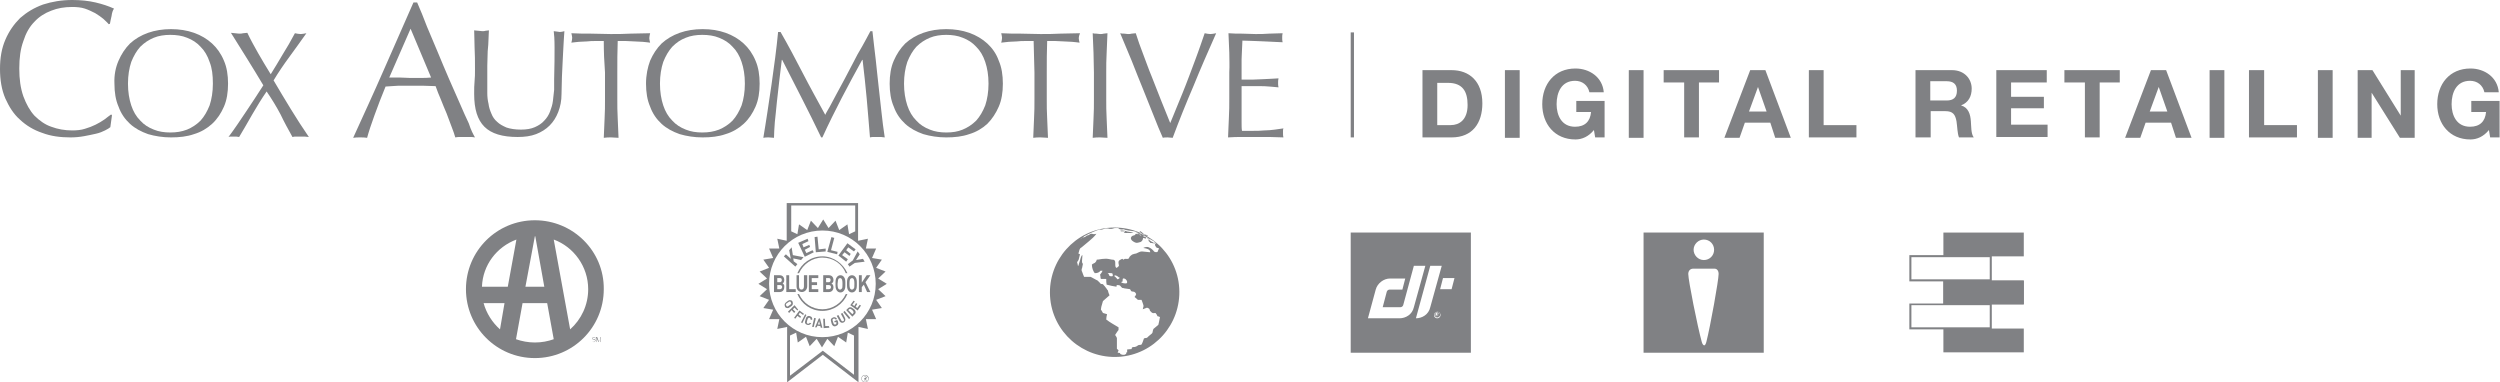 <?xml version="1.0" encoding="UTF-8"?> <!-- Generator: Adobe Illustrator 24.2.3, SVG Export Plug-In . SVG Version: 6.00 Build 0) --> <svg xmlns="http://www.w3.org/2000/svg" xmlns:xlink="http://www.w3.org/1999/xlink" version="1.1" id="Layer_1" x="0px" y="0px" viewBox="0 0 609.5 93.2" style="enable-background:new 0 0 609.5 93.2;" xml:space="preserve"> <style type="text/css"> .st0{fill:#808184;} </style> <g> <g> <g> <g> <path class="st0" d="M25.6,31.8c-0.6,0.3-1.3,0.6-2.2,0.8c-0.9,0.2-1.8,0.4-2.9,0.6c-1.1,0.2-2.2,0.3-3.3,0.3 c-2.5,0-4.8-0.3-6.9-1.1c-2.1-0.7-3.9-1.8-5.4-3.2C3.3,27.8,2.2,26,1.3,24C0.4,21.9,0,19.5,0,16.8c0-2.7,0.4-5,1.3-7.1 c0.9-2.1,2.1-3.8,3.6-5.3C6.5,3,8.3,1.9,10.5,1.1C12.7,0.4,15,0,17.6,0c2.1,0,4,0.2,5.7,0.6c1.7,0.4,3.2,0.9,4.5,1.5 c-0.3,0.4-0.5,1-0.6,1.8c-0.2,0.8-0.3,1.4-0.4,1.9l-0.3,0.1c-0.3-0.4-0.8-0.8-1.3-1.3c-0.6-0.5-1.2-0.9-2-1.4 c-0.8-0.4-1.6-0.8-2.5-1.1c-0.9-0.3-2-0.4-3.1-0.4c-1.9,0-3.6,0.3-5.1,0.9c-1.6,0.6-3,1.5-4.1,2.7c-1.2,1.2-2.1,2.8-2.7,4.7 c-0.7,1.9-1,4.1-1,6.7c0,2.6,0.3,4.8,1,6.8c0.7,1.9,1.6,3.5,2.7,4.7c1.2,1.2,2.6,2.2,4.1,2.7c1.6,0.6,3.3,0.9,5.1,0.9 c1.1,0,2.2-0.1,3.1-0.4c1-0.3,1.8-0.6,2.6-1c0.8-0.4,1.5-0.8,2.2-1.3c0.6-0.5,1.2-0.9,1.6-1.2l0.2,0.2L26.9,31 C26.7,31.2,26.2,31.5,25.6,31.8z"></path> <path class="st0" d="M28.9,14.8c0.7-1.6,1.6-3,2.8-4.2c1.2-1.1,2.7-2,4.4-2.6c1.7-0.6,3.6-0.9,5.6-0.9c2,0,3.9,0.3,5.6,0.9 c1.7,0.6,3.2,1.5,4.4,2.6c1.2,1.1,2.2,2.5,2.9,4.2c0.7,1.6,1,3.5,1,5.6c0,2.1-0.3,4-1,5.6c-0.7,1.6-1.6,3-2.9,4.2 c-1.2,1.1-2.7,2-4.4,2.5c-1.7,0.6-3.6,0.8-5.6,0.8c-2,0-3.9-0.3-5.6-0.8c-1.7-0.6-3.2-1.4-4.4-2.5c-1.2-1.1-2.2-2.5-2.8-4.2 c-0.7-1.6-1-3.5-1-5.6C27.8,18.3,28.2,16.4,28.9,14.8z M51.1,15.1c-0.5-1.5-1.2-2.7-2.2-3.7c-0.9-1-2-1.7-3.3-2.2 c-1.2-0.5-2.6-0.7-4.1-0.7c-1.4,0-2.8,0.2-4,0.7c-1.2,0.5-2.3,1.2-3.3,2.2c-0.9,1-1.6,2.2-2.2,3.7c-0.5,1.5-0.8,3.3-0.8,5.3 c0,2,0.3,3.8,0.8,5.3c0.5,1.5,1.2,2.7,2.2,3.7c0.9,1,2,1.7,3.3,2.2c1.2,0.5,2.6,0.7,4,0.7c1.5,0,2.8-0.2,4.1-0.7 c1.2-0.5,2.3-1.2,3.3-2.2c0.9-1,1.6-2.2,2.2-3.7c0.5-1.5,0.8-3.3,0.8-5.3C51.9,18.3,51.7,16.6,51.1,15.1z"></path> <path class="st0" d="M68.9,13.3c1-1.6,2-3.3,3-5.2c0.5,0.1,1,0.2,1.4,0.2c0.4,0,0.8-0.1,1.4-0.2c-1.4,2-2.8,3.9-4.1,5.7 c-1.4,1.9-2.7,3.8-3.9,5.8c1.4,2.4,2.8,4.7,4.2,7c1.4,2.3,2.9,4.6,4.4,6.8c-0.3,0-0.7-0.1-1-0.1c-0.3,0-0.7,0-1,0 c-0.3,0-0.7,0-1,0c-0.4,0-0.7,0-1,0.1c-1-1.8-2-3.6-2.9-5.5c-1-1.9-2.1-3.7-3.4-5.6c-1.3,1.9-2.4,3.7-3.5,5.6 c-1.1,1.9-2.1,3.7-3.2,5.5c-0.2,0-0.5-0.1-0.7-0.1c-0.2,0-0.4,0-0.6,0c-0.2,0-0.4,0-0.6,0c-0.2,0-0.5,0-0.7,0.1 c1.5-2,2.9-4.1,4.3-6.2c1.4-2.1,2.8-4.2,4.2-6.4c-1.3-2.2-2.6-4.3-3.9-6.4c-1.3-2.1-2.6-4.2-4-6.4c0.3,0,0.7,0.1,1,0.1 c0.3,0,0.6,0.1,1,0.1c0.3,0,0.7,0,1-0.1c0.3,0,0.7-0.1,1-0.1c0.8,1.7,1.7,3.3,2.6,4.9c0.9,1.6,2,3.4,3.1,5.2 C66.9,16.6,68,14.9,68.9,13.3z"></path> </g> <g> <g> <path class="st0" d="M115.8,33.5c-0.4-0.1-0.9-0.1-1.2-0.1c-0.4,0-0.8,0-1.2,0c-0.4,0-0.9,0-1.2,0c-0.4,0-0.8,0-1.2,0.1 c-0.2-0.7-0.5-1.6-0.9-2.6c-0.4-1-0.8-2.1-1.2-3.2c-0.5-1.1-0.9-2.2-1.4-3.4c-0.5-1.1-0.9-2.2-1.3-3.3c-1,0-2-0.1-3.1-0.1 c-1,0-2.1,0-3.1,0c-1,0-1.9,0-2.9,0C96,21,95,21,94,21.1c-1,2.4-1.9,4.8-2.7,7c-0.8,2.2-1.4,4-1.8,5.5 c-0.5-0.1-1.1-0.1-1.7-0.1c-0.6,0-1.2,0-1.7,0.1c2.5-5.5,5-10.9,7.4-16.4c2.4-5.4,4.8-10.9,7.3-16.6h0.9 c0.8,1.8,1.6,3.8,2.4,5.9c0.9,2.1,1.8,4.3,2.7,6.4c0.9,2.2,1.8,4.3,2.7,6.4c0.9,2.1,1.8,4.1,2.6,5.9c0.8,1.8,1.5,3.5,2.2,4.9 C114.8,31.7,115.4,32.8,115.8,33.5z M94.9,18.9c0.8,0,1.7,0,2.5,0c0.9,0,1.7,0.1,2.5,0.1c0.9,0,1.8,0,2.6,0 c0.9,0,1.8,0,2.6-0.1L100.1,7L94.9,18.9z"></path> <path class="st0" d="M135.2,11.5c0-1.9-0.1-3.2-0.2-3.9c0.3,0,0.5,0.1,0.8,0.1c0.2,0,0.5,0.1,0.7,0.1c0.3,0,0.7-0.1,1.1-0.2 c-0.1,0.9-0.1,1.9-0.2,3.1c-0.1,1.2-0.1,2.5-0.2,3.8c-0.1,1.4-0.1,2.8-0.2,4.2c0,1.4-0.1,2.8-0.1,4.2c0,1.7-0.3,3.1-0.8,4.4 c-0.5,1.3-1.2,2.4-2.1,3.3c-0.9,0.9-2,1.6-3.3,2.1c-1.3,0.5-2.8,0.7-4.5,0.7c-3.7,0-6.4-0.8-8.1-2.5c-1.7-1.7-2.5-4.3-2.5-8 c0-1.2,0-2.2,0.1-3.1c0.1-0.9,0.1-1.8,0.1-2.8c0-2.1,0-3.9-0.1-5.5c0-1.6-0.1-3-0.1-4.1c0.3,0,0.6,0.1,1,0.1 c0.3,0,0.7,0.1,1,0.1c0.3,0,0.5,0,0.8-0.1c0.3,0,0.5-0.1,0.8-0.1c0,0.5-0.1,1.3-0.1,2.1c0,0.9-0.1,1.9-0.2,3 c0,1.1-0.1,2.3-0.1,3.6c0,1.3,0,2.6,0,4c0,0.8,0,1.7,0,2.6c0,0.9,0.1,1.8,0.3,2.6c0.1,0.9,0.4,1.7,0.7,2.4 c0.3,0.8,0.8,1.5,1.4,2c0.6,0.6,1.4,1,2.3,1.4c0.9,0.3,2.1,0.5,3.5,0.5c1.4,0,2.5-0.2,3.4-0.6c0.9-0.4,1.7-0.9,2.3-1.6 c0.6-0.6,1.1-1.4,1.4-2.2c0.3-0.8,0.6-1.7,0.7-2.6c0.1-0.9,0.2-1.8,0.3-2.7c0-0.9,0-1.8,0-2.5 C135.2,16.1,135.2,13.4,135.2,11.5z"></path> <path class="st0" d="M147.2,10c-0.6,0-1.3,0-2,0c-0.7,0-1.4,0-2.1,0.1c-0.7,0-1.4,0.1-2,0.1c-0.7,0.1-1.2,0.1-1.8,0.2 c0.1-0.4,0.2-0.8,0.2-1.2c0-0.3-0.1-0.6-0.2-1.1c1.6,0.1,3.2,0.1,4.8,0.1c1.6,0,3.1,0.1,4.8,0.1c1.6,0,3.2,0,4.8-0.1 c1.6,0,3.1-0.1,4.8-0.1c-0.1,0.5-0.2,0.9-0.2,1.2c0,0.3,0.1,0.7,0.2,1.1c-0.5-0.1-1.1-0.1-1.8-0.2c-0.7,0-1.3-0.1-2-0.1 c-0.7,0-1.4-0.1-2.1-0.1c-0.7,0-1.4,0-2,0c-0.1,2.5-0.1,5.1-0.1,7.7v6.4c0,1.6,0,3.2,0.1,4.8c0.1,1.6,0.1,3.1,0.2,4.7 c-0.6,0-1.2-0.1-1.8-0.1c-0.6,0-1.2,0-1.8,0.1c0.1-1.5,0.1-3.1,0.2-4.7c0.1-1.6,0.1-3.2,0.1-4.8v-6.4 C147.3,15.1,147.2,12.6,147.2,10z"></path> <path class="st0" d="M158.5,14.8c0.7-1.6,1.6-3,2.8-4.2c1.2-1.1,2.7-2,4.4-2.6c1.7-0.6,3.6-0.9,5.6-0.9c2.1,0,3.9,0.3,5.6,0.9 c1.7,0.6,3.2,1.5,4.4,2.6c1.2,1.1,2.2,2.5,2.9,4.2c0.7,1.6,1,3.5,1,5.6c0,2.1-0.3,4-1,5.6c-0.7,1.6-1.6,3-2.9,4.2 c-1.2,1.1-2.7,2-4.4,2.5c-1.7,0.6-3.6,0.8-5.6,0.8c-2,0-3.9-0.3-5.6-0.8c-1.7-0.6-3.2-1.4-4.4-2.5c-1.2-1.1-2.2-2.5-2.8-4.2 c-0.7-1.6-1-3.5-1-5.6C157.5,18.3,157.9,16.4,158.5,14.8z M180.8,15.1c-0.5-1.5-1.2-2.7-2.2-3.7c-0.9-1-2-1.7-3.3-2.2 c-1.2-0.5-2.6-0.7-4.1-0.7c-1.4,0-2.8,0.2-4,0.7c-1.3,0.5-2.3,1.2-3.3,2.2c-0.9,1-1.6,2.2-2.2,3.7c-0.5,1.5-0.8,3.3-0.8,5.3 c0,2,0.3,3.8,0.8,5.3c0.5,1.5,1.2,2.7,2.2,3.7c0.9,1,2,1.7,3.3,2.2c1.2,0.5,2.6,0.7,4,0.7c1.5,0,2.8-0.2,4.1-0.7 c1.2-0.5,2.3-1.2,3.3-2.2c0.9-1,1.6-2.2,2.2-3.7c0.5-1.5,0.8-3.3,0.8-5.3C181.6,18.3,181.3,16.6,180.8,15.1z"></path> <path class="st0" d="M195.7,17.8c1.7,3.3,3.6,6.7,5.5,10.2c0.2-0.5,0.6-1.1,1.1-2c0.5-0.9,1-1.9,1.6-3c0.6-1.1,1.3-2.4,2-3.7 c0.7-1.3,1.4-2.7,2.1-4c0.7-1.4,1.4-2.7,2.2-4c0.7-1.3,1.4-2.5,2-3.7h0.5c0.3,2.4,0.5,4.7,0.8,6.9c0.2,2.2,0.5,4.4,0.7,6.5 c0.2,2.1,0.5,4.2,0.7,6.3c0.2,2.1,0.5,4.1,0.8,6.2c-0.3,0-0.6-0.1-0.9-0.1c-0.3,0-0.6,0-0.9,0c-0.3,0-0.6,0-0.9,0 c-0.3,0-0.6,0-0.9,0.1c-0.3-3.3-0.5-6.5-0.8-9.5c-0.3-3.1-0.6-6.2-1-9.4h-0.1c-1.7,3.1-3.4,6.2-5,9.3c-1.6,3.1-3.2,6.3-4.7,9.6 h-0.3c-1.5-3.1-3-6.2-4.6-9.3c-1.6-3.1-3.2-6.3-4.9-9.6h-0.1c-0.2,1.5-0.4,3.2-0.6,5c-0.2,1.8-0.4,3.6-0.6,5.3 c-0.2,1.7-0.3,3.4-0.5,4.9c-0.1,1.5-0.2,2.8-0.2,3.8c-0.4,0-0.8-0.1-1.3-0.1c-0.5,0-0.9,0-1.3,0.1c0.3-2,0.7-4.1,1-6.3 c0.3-2.2,0.7-4.5,1-6.7c0.3-2.2,0.6-4.5,0.9-6.6c0.3-2.2,0.5-4.3,0.7-6.2h0.6C192.2,11.1,194,14.5,195.7,17.8z"></path> <path class="st0" d="M217.9,14.8c0.7-1.6,1.6-3,2.8-4.2c1.2-1.1,2.7-2,4.4-2.6c1.7-0.6,3.6-0.9,5.6-0.9c2,0,3.9,0.3,5.6,0.9 c1.7,0.6,3.2,1.5,4.4,2.6c1.2,1.1,2.2,2.5,2.8,4.2c0.7,1.6,1,3.5,1,5.6c0,2.1-0.3,4-1,5.6c-0.7,1.6-1.6,3-2.8,4.2 c-1.2,1.1-2.7,2-4.4,2.5c-1.7,0.6-3.6,0.8-5.6,0.8c-2,0-3.9-0.3-5.6-0.8c-1.7-0.6-3.2-1.4-4.4-2.5c-1.2-1.1-2.2-2.5-2.8-4.2 c-0.7-1.6-1-3.5-1-5.6C216.9,18.3,217.2,16.4,217.9,14.8z M240.2,15.1c-0.5-1.5-1.2-2.7-2.2-3.7c-0.9-1-2-1.7-3.3-2.2 c-1.2-0.5-2.6-0.7-4-0.7c-1.4,0-2.8,0.2-4,0.7c-1.2,0.5-2.3,1.2-3.3,2.2c-0.9,1-1.6,2.2-2.2,3.7c-0.5,1.5-0.8,3.3-0.8,5.3 c0,2,0.3,3.8,0.8,5.3c0.5,1.5,1.2,2.7,2.2,3.7c0.9,1,2,1.7,3.3,2.2c1.2,0.5,2.6,0.7,4,0.7c1.5,0,2.8-0.2,4-0.7 c1.2-0.5,2.3-1.2,3.3-2.2c0.9-1,1.6-2.2,2.2-3.7c0.5-1.5,0.8-3.3,0.8-5.3C241,18.3,240.7,16.6,240.2,15.1z"></path> <path class="st0" d="M252,10c-0.6,0-1.3,0-2,0c-0.7,0-1.4,0-2.1,0.1c-0.7,0-1.4,0.1-2,0.1c-0.6,0.1-1.2,0.1-1.8,0.2 c0.1-0.4,0.2-0.8,0.2-1.2c0-0.3-0.1-0.6-0.2-1.1c1.6,0.1,3.2,0.1,4.8,0.1c1.5,0,3.1,0.1,4.8,0.1c1.6,0,3.2,0,4.8-0.1 c1.6,0,3.1-0.1,4.8-0.1C263.1,8.6,263,9,263,9.3c0,0.3,0.1,0.7,0.2,1.1c-0.5-0.1-1.1-0.1-1.8-0.2c-0.7,0-1.3-0.1-2-0.1 c-0.7,0-1.4-0.1-2.1-0.1c-0.7,0-1.4,0-2,0c-0.1,2.5-0.1,5.1-0.1,7.7v6.4c0,1.6,0,3.2,0.1,4.8c0.1,1.6,0.1,3.1,0.2,4.7 c-0.6,0-1.2-0.1-1.8-0.1c-0.6,0-1.2,0-1.8,0.1c0.1-1.5,0.1-3.1,0.2-4.7c0.1-1.6,0.1-3.2,0.1-4.8v-6.4 C252.1,15.1,252.1,12.6,252,10z"></path> <path class="st0" d="M266.6,12.9c-0.1-1.6-0.1-3.2-0.2-4.8c0.3,0.1,0.6,0.1,0.9,0.1c0.3,0,0.6,0.1,0.9,0.1c0.3,0,0.6,0,0.9-0.1 c0.3,0,0.6-0.1,0.9-0.1c-0.1,1.6-0.1,3.2-0.2,4.8c-0.1,1.6-0.1,3.2-0.1,4.8v6.4c0,1.6,0,3.2,0.1,4.8c0.1,1.6,0.1,3.1,0.2,4.7 c-0.6,0-1.2-0.1-1.8-0.1c-0.6,0-1.2,0-1.8,0.1c0.1-1.5,0.1-3.1,0.2-4.7c0.1-1.6,0.1-3.2,0.1-4.8v-6.4 C266.7,16.1,266.6,14.5,266.6,12.9z"></path> <path class="st0" d="M281.3,28.3c-0.8-2-1.7-4.2-2.6-6.5c-0.9-2.3-1.9-4.6-2.8-7c-1-2.4-1.9-4.6-2.8-6.7c0.3,0.1,0.7,0.1,1,0.1 c0.3,0,0.6,0.1,0.9,0.1c0.3,0,0.6,0,0.9-0.1c0.3,0,0.7-0.1,1-0.1c0.5,1.6,1.1,3.3,1.8,5.1c0.7,1.8,1.3,3.6,2.1,5.5 c0.7,1.9,1.5,3.7,2.2,5.6c0.8,1.9,1.5,3.8,2.3,5.7c0.4-1,0.9-2.1,1.4-3.4c0.5-1.2,1-2.5,1.6-3.9c0.5-1.3,1.1-2.7,1.6-4.1 c0.5-1.4,1-2.7,1.5-4c0.5-1.3,0.9-2.5,1.3-3.6c0.4-1.1,0.7-2.1,1-2.9c0.5,0.1,1,0.2,1.4,0.2c0.4,0,0.8-0.1,1.4-0.2 c-1.9,4.3-3.8,8.6-5.5,12.8c-1.8,4.2-3.5,8.4-5.1,12.7c-0.4,0-0.8-0.1-1.2-0.1c-0.5,0-0.9,0-1.2,0.1 C282.8,32.1,282.1,30.3,281.3,28.3z"></path> <path class="st0" d="M299.7,12.8c-0.1-1.6-0.1-3.2-0.2-4.7c1.1,0.1,2.2,0.1,3.3,0.1c1.1,0,2.2,0.1,3.3,0.1c1.1,0,2.2,0,3.3-0.1 c1.1,0,2.2-0.1,3.3-0.1c-0.1,0.4-0.1,0.7-0.1,1.1c0,0.4,0,0.7,0.1,1.1c-0.8,0-1.5-0.1-2.2-0.1c-0.7,0-1.3-0.1-2.1-0.1 c-0.7,0-1.5-0.1-2.4-0.1c-0.9,0-1.9-0.1-3.1-0.1c0,0.8-0.1,1.5-0.1,2.2c0,0.7-0.1,1.5-0.1,2.4c0,1,0,1.9,0,2.8 c0,0.9,0,1.6,0,2.1c1.1,0,2.1,0,2.9,0c0.9,0,1.6-0.1,2.4-0.1c0.7,0,1.4-0.1,2-0.1c0.6,0,1.2-0.1,1.7-0.1 c-0.1,0.4-0.1,0.8-0.1,1.1c0,0.4,0,0.7,0.1,1.1c-0.6-0.1-1.4-0.1-2.2-0.2c-0.9-0.1-1.7-0.1-2.6-0.1c-0.9,0-1.7,0-2.4,0 c-0.7,0-1.3,0-1.8,0c0,0.2,0,0.5,0,0.7c0,0.3,0,0.6,0,1v1.4v2.2c0,1.4,0,2.6,0,3.5c0,0.9,0,1.6,0.1,2.1c0.8,0,1.7,0,2.6,0 c0.9,0,1.9,0,2.8-0.1c0.9,0,1.8-0.1,2.6-0.2c0.8-0.1,1.5-0.2,2.1-0.3c-0.1,0.2-0.1,0.4-0.1,0.6c0,0.2,0,0.4,0,0.6 c0,0.4,0,0.7,0.1,1c-1.1,0-2.2-0.1-3.3-0.1c-1.1,0-2.2,0-3.4,0c-1.1,0-2.3,0-3.4,0c-1.1,0-2.2,0-3.4,0.1 c0.1-1.6,0.1-3.2,0.2-4.7c0.1-1.6,0.1-3.2,0.1-4.8v-6.4C299.8,16,299.7,14.4,299.7,12.8z"></path> </g> </g> </g> <g> <path class="st0" d="M346.8,17.1h7.1c4.3,0,7.5,2.7,7.5,8.1c0,4.8-2.4,8.3-7.5,8.3h-7.1V17.1z M350.5,30.5h3.2 c2.1,0,4.1-1.3,4.1-4.9c0-3.3-1.2-5.4-4.8-5.4h-2.6V30.5z"></path> <path class="st0" d="M366.9,17.1h3.6v16.5h-3.6V17.1z"></path> <path class="st0" d="M388.6,31.7c-1.3,1.6-2.9,2.3-4.5,2.3c-5.1,0-8.1-3.8-8.1-8.6c0-4.9,3-8.7,8.1-8.7c3.4,0,6.6,2.1,6.9,5.8 h-3.5c-0.4-1.8-1.8-2.8-3.5-2.8c-3.3,0-4.5,2.8-4.5,5.7c0,2.7,1.2,5.5,4.5,5.5c2.4,0,3.7-1.3,3.9-3.6h-3.6v-2.7h6.9v8.9h-2.3 L388.6,31.7z"></path> <path class="st0" d="M397.1,17.1h3.6v16.5h-3.6V17.1z"></path> <path class="st0" d="M410.5,20.1h-4.9v-3h13.5v3h-4.9v13.4h-3.6V20.1z"></path> <path class="st0" d="M426.7,17.1h3.7l6.2,16.5h-3.8l-1.2-3.7h-6.2l-1.3,3.7h-3.7L426.7,17.1z M426.4,27.2h4.3l-2.1-6h0 L426.4,27.2z"></path> <path class="st0" d="M441,17.1h3.6v13.4h8v3H441V17.1z"></path> <path class="st0" d="M467,17.1h8.9c3,0,4.8,2.1,4.8,4.5c0,1.9-0.8,3.4-2.6,4.1v0c1.8,0.5,2.3,2.2,2.4,3.9c0.1,1,0,3,0.7,3.9h-3.6 c-0.4-1-0.4-2.6-0.6-3.9c-0.3-1.7-0.9-2.5-2.7-2.5h-3.6v6.4H467V17.1z M470.6,24.5h4c1.6,0,2.5-0.7,2.5-2.4 c0-1.6-0.9-2.3-2.5-2.3h-4V24.5z"></path> <path class="st0" d="M486.6,17.1H499v3h-8.7v3.5h8v2.8h-8v4h8.9v3h-12.5V17.1z"></path> <path class="st0" d="M508.2,20.1h-4.9v-3h13.5v3h-4.9v13.4h-3.6V20.1z"></path> <path class="st0" d="M524.4,17.1h3.7l6.2,16.5h-3.8l-1.2-3.7h-6.2l-1.3,3.7h-3.7L524.4,17.1z M524.1,27.2h4.3l-2.1-6h0 L524.1,27.2z"></path> <path class="st0" d="M538.7,17.1h3.6v16.5h-3.6V17.1z"></path> <path class="st0" d="M548.4,17.1h3.6v13.4h8v3h-11.7V17.1z"></path> <path class="st0" d="M565.1,17.1h3.6v16.5h-3.6V17.1z"></path> <path class="st0" d="M574.8,17.1h3.6l6.9,11.1h0V17.1h3.4v16.5h-3.6l-6.9-11h0v11h-3.4V17.1z"></path> <path class="st0" d="M606.8,31.7c-1.3,1.6-2.9,2.3-4.5,2.3c-5.1,0-8.1-3.8-8.1-8.6c0-4.9,3-8.7,8.1-8.7c3.4,0,6.6,2.1,6.9,5.8 h-3.5c-0.4-1.8-1.8-2.8-3.5-2.8c-3.3,0-4.5,2.8-4.5,5.7c0,2.7,1.2,5.5,4.5,5.5c2.4,0,3.7-1.3,3.9-3.6h-3.6v-2.7h6.9v8.9h-2.3 L606.8,31.7z"></path> </g> <polygon class="st0" points="330.1,33.5 329.7,33.5 329.3,33.5 329.3,20.7 329.3,7.9 329.7,7.9 330.1,7.9 330.1,20.7 "></polygon> </g> <g> <g> <path class="st0" d="M350.4,76c-0.4,0-0.7,0.3-0.7,0.7c0,0.4,0.3,0.7,0.7,0.7c0.4,0,0.7-0.3,0.7-0.7S350.8,76,350.4,76z M350.6,77.1l-0.2-0.3h-0.2v0.3h-0.2v-0.9h0.4c0.2,0,0.3,0.1,0.3,0.3c0,0.1-0.1,0.2-0.2,0.3l0.2,0.3H350.6z"></path> <path class="st0" d="M329.3,56.7v29.3h29.3V56.7H329.3z M341.2,77.6h-7.7l1.9-7c0.4-1.5,1.9-2.7,3.5-2.7h3.7l-0.7,2.7h-3.1 c-0.3,0-0.6,0.2-0.7,0.5l-1,3.8h4.3c0.3,0,0.6-0.2,0.7-0.5l2.6-9.6h2.8l-2.8,10.1C344.3,76.7,342.7,77.6,341.2,77.6z M345.2,77.6 l3.5-12.8h2.8l-2.8,10.1C348.3,76.7,346.7,77.6,345.2,77.6z M350.4,77.6c-0.5,0-0.8-0.4-0.8-0.8c0-0.4,0.4-0.8,0.8-0.8 c0.5,0,0.8,0.4,0.8,0.8S350.9,77.6,350.4,77.6z M353.9,70.5h-2.8l0.7-2.7h2.8L353.9,70.5z"></path> <path class="st0" d="M350.5,76.4h-0.2v0.3h0.2c0.1,0,0.2-0.1,0.2-0.1C350.6,76.5,350.6,76.4,350.5,76.4z"></path> </g> <path class="st0" d="M400.7,56.7v29.3h29.3V56.7H400.7z M415.4,58.4c1.4,0,2.5,1.1,2.5,2.5c0,1.4-1.1,2.5-2.5,2.5 c-1.4,0-2.5-1.2-2.5-2.5C412.9,59.5,414.1,58.4,415.4,58.4z M416,83.4c-0.2,0.7-0.4,0.8-0.5,0.8l0,0h0c-0.1,0-0.4-0.1-0.6-0.8 c-1.1-4-3.3-15.1-3.3-16.6c0-0.8,0.5-1.3,1.2-1.3h5.2c0.6,0,1,0.5,1,1.3C419,68.3,417,79.5,416,83.4z"></path> <g> <g> <path class="st0" d="M271.3,67.3c-0.3,0.1-0.8,0.1-0.9-0.2c-0.1-0.2-0.1-0.5-0.4-0.5c0.3-0.1,0.6,0,0.9,0c0.1,0,0.3,0,0.3,0.1 C271.3,66.8,271.3,67.2,271.3,67.3 M273,67.8c-0.1,0-0.2,0.1-0.3,0.2c-0.1,0-0.1,0.1-0.2,0.1c-0.1,0-0.2-0.2-0.3-0.3 c-0.1-0.1-0.2-0.2-0.3-0.3c0,0-0.2-0.1-0.2-0.2c0-0.1,0.1-0.2,0.1-0.2c0.2,0.1,0.5,0.1,0.7,0.3c0.1,0.1,0.2,0.1,0.2,0.2 C272.9,67.6,272.9,67.6,273,67.8 M274.8,68.8c0,0.3-0.2,0.3-0.5,0.3c-0.3,0-0.6-0.1-0.9-0.2v-0.2c0,0,0.1,0,0.2,0 c0.1-0.1,0.1-0.3,0.1-0.4c0-0.1,0-0.3,0.1-0.4C274.3,67.8,274.8,68.3,274.8,68.8 M282.4,79.2c-0.4,0.3-0.8,0.7-1.2,1 c-0.1,0.3-0.2,0.6-0.2,0.8c0,0.1-0.1,0.2-0.1,0.2c0,0.1-0.2,0.2-0.3,0.3c-0.2,0.2-0.4,0.3-0.6,0.5c-0.1,0.1-0.2,0.2-0.3,0.3 c-0.1,0.1-0.3,0.1-0.4,0.1c-0.1,0-0.3,0.1-0.4,0.1c-0.2,0.5-0.3,1-0.6,1.5c-0.2,0.1-0.4,0.1-0.6,0.1c-0.1,0-0.3,0.1-0.4,0.2 c-0.1,0.1-0.3,0.2-0.4,0.2c-0.1,0.1-0.3,0.1-0.4,0.1c-0.1,0-0.3,0-0.5,0.1c-0.1,0.1-0.1,0.2-0.1,0.4c-0.4,0-0.8,0.1-1.1,0.1 c0,0.2,0,0.5,0,0.7c-0.1,0-0.2,0.1-0.3,0.1c0,0.1,0.1,0.2,0.1,0.3c-0.1,0-0.2,0.1-0.3,0.1c-0.1,0-0.1,0.1-0.1,0.1 c0.1,0-0.1,0-0.1,0h0c0,0-0.1,0-0.1,0c-0.1,0-0.1,0-0.2,0c0,0,0,0,0,0c0,0,0,0,0,0c0,0,0,0,0,0c-0.3,0-0.4-0.1-0.7-0.2 c0-0.1,0-0.1,0-0.2c-0.2-0.1-0.4-0.1-0.6-0.1c0-0.1,0-0.2,0.1-0.3c0-0.1,0.1-0.2,0.1-0.3c0-0.1-0.2-0.1-0.2-0.2 c-0.1-0.1-0.2-0.1-0.2-0.2c0-0.6,0-1.2,0-1.9c0-0.2,0-0.5,0-0.7c0-0.1-0.2-0.3-0.2-0.4c-0.1-0.1-0.2-0.2-0.2-0.4 c0.2-0.3,0.4-0.6,0.6-0.9c0.1-0.1,0.2-0.2,0.2-0.3c0-0.2,0-0.4,0-0.6c-1-0.6-2.1-1.2-3-1.9c0-0.4,0.1-0.9,0.2-1.3 c-0.3-0.1-0.7-0.2-1-0.3c-0.2-0.3-0.3-0.6-0.5-0.8c0-0.3,0.1-0.5,0.1-0.7c0.1-0.5,0.3-0.9,0.4-1.4c0.5-0.5,1.1-0.9,1.6-1.4 c-0.2-0.4-0.3-0.8-0.4-1.2c-0.1-0.1-0.2-0.2-0.3-0.4c-0.3-0.4-0.6-0.8-0.9-1.1c-0.1-0.1-0.3,0-0.5-0.1c-0.1,0-0.1-0.1-0.2-0.2 c-0.1-0.1-0.1-0.1-0.2-0.2c-0.1-0.1-0.3-0.3-0.4-0.4c-0.1-0.1-0.3-0.1-0.4-0.2c-0.4-0.2-0.7-0.4-1.1-0.6c-0.1,0-0.1-0.1-0.2-0.1 c-0.3,0-0.5,0-0.8,0h-0.8c-0.2-0.4-0.3-0.8-0.5-1.3c-0.1-0.1-0.1-0.3-0.1-0.4c0-0.1,0-0.3,0.1-0.4c0.1-0.3,0.1-0.7,0.2-1 c0-0.2-0.2-0.3-0.2-0.5c0-0.1,0-0.3,0-0.4c0-0.4,0.1-0.9,0.1-1.3c-0.1,0-0.1,0.1-0.1,0.1c0,0-0.1,0-0.1,0 c-0.2,0.4-0.3,0.8-0.4,1.2c-0.1,0.4-0.3,0.8-0.4,1.3c0,0-0.1,0-0.1,0c0-0.2-0.1-0.3-0.1-0.5c0-0.1-0.1-0.2-0.1-0.3 c0-0.1,0.1-0.3,0.2-0.4c0.1-0.1,0.2-0.3,0.2-0.4c0.1-0.4,0.2-0.8,0.3-1.2c-0.1-0.1-0.3-0.1-0.4-0.2c0.2-0.4,0.2-1,0.5-1.3 c0.1-0.1,0.2-0.1,0.3-0.2c0.6-0.5,1.2-1,1.8-1.5c0.7-0.6,1.3-1.1,1.8-1.8c-0.2,0-0.4,0.1-0.6,0.1c-0.2,0-0.3-0.1-0.5-0.1 c0,0-0.2,0-0.2,0c0,0,0,0,0,0c-0.1,0-0.3,0.1-0.4,0.2c0,0,0,0,0,0c0,0,0,0,0,0c0,0,0,0,0,0c0,0,0,0,0,0c0,0,0,0,0,0 c-0.1,0.1-0.4,0.2-0.5,0.2h0c-0.1,0-0.2,0.1-0.2,0.1c0.1,0,0,0,0,0c0,0-0.1,0-0.1,0.1c0,0,0,0,0,0c-0.2,0.1-0.2,0.1-0.3,0.2 c0,0,0,0-0.1,0c0,0-0.1,0.1-0.1,0c-0.1,0.1-0.2,0.1-0.2,0.1c-0.1,0-0.1,0-0.1,0c-0.1,0.1-0.4,0.3-0.7,0.5 c0.2-0.2,0.5-0.4,0.8-0.6c0.3-0.3,0.6-0.4,1-0.6c0,0,0.1,0,0.1-0.1c0.1,0,0.2-0.1,0.3-0.1c0.6-0.3,1.3-0.6,2.1-0.9 c0.2,0,0.5-0.2,0.8-0.1c0.4,0,0.9-0.3,1.3-0.3c0.1,0,0.3,0,0.4,0c0.2,0,0.3,0.1,0.4,0.1c0.2,0,0.3,0,0.5,0 c0.2,0,0.3-0.1,0.4-0.1c0.2-0.1,0.4-0.1,0.6-0.1c0.2,0,0.4,0,0.6,0c0.2,0.1,0.3,0.3,0.5,0.3c0.3,0.1,0.7,0,0.9,0 c0.1,0,0.1,0.1,0.2,0.1c0.2,0.1,0.6,0.1,0.9,0.2c0.6,0.1,1.3,0.1,1.8,0.3c0.1,0,0.3,0.1,0.4,0.2c0.1,0.1,0.2,0.2,0.3,0.2 c0.2,0,0.4,0,0.5-0.1c0-0.2-0.2-0.3-0.3-0.5c0.1,0,0.2,0.1,0.3,0.1c0.3,0.2,0.6,0.5,0.8,0.7c0.4,0.1,0.7,0.2,1,0.3 c-0.1,0-0.1,0.1-0.1,0.1c-0.3,0-0.5-0.1-0.8-0.2c-0.2-0.1-0.4-0.1-0.6-0.2c-0.2-0.1-0.5-0.2-0.8-0.2c-0.1,0,0,0.1-0.1,0.2 c-0.2,0-0.4-0.1-0.6-0.1c-0.1,0.1-0.1,0.2-0.2,0.3c-0.2,0.1-0.4,0.1-0.6,0.2c-0.2,0.1-0.3,0.2-0.4,0.5c0,0.6,0.6,0.9,1,1.1 c0.2,0.1,0.4,0.1,0.5,0.1c0.2,0,0.4-0.1,0.5-0.1c0.6-0.1,0.9-0.4,1-1.1c0.3,0.1,0.5,0.1,0.7,0.2c0,0-0.1-0.1,0-0.2 c0.1-0.1,0.2,0,0.2,0c0.2,0.1,0.4,0.4,0.7,0.6c0.3,0.2,0.5,0.4,0.9,0.5c0.1,0,0.2,0.1,0.3,0.1c0.1,0,0.2,0.2,0.3,0.2 c0,0-0.1,0-0.1,0c-0.1,0.1-0.1,0.1-0.1,0.3c0,0.3,0.3,0.5,0.4,0.7c0.2,0,0.3,0.1,0.5,0.1c0,0.1,0,0.2,0.1,0.2 c-0.3,0.1-0.2,0.5-0.4,0.7c-0.1,0.1-0.5,0.1-0.7,0c-0.1,0-0.3-0.3-0.4-0.4c-0.3-0.3-0.9-0.8-1.5-0.8c-0.3,0-0.5,0.1-0.8,0.2 c0,0.1,0.1,0.1,0.2,0.1c0.6,0.1,1.3,0.3,1.4,0.8c0,0.1,0,0.1,0,0.2c-0.3,0-0.7-0.1-1-0.1c-0.3,0-0.7-0.1-1-0.1 c-0.5,0-0.9,0.3-1.4,0.5c-0.2,0-0.3,0.1-0.5,0.1c-0.4,0.1-0.6,0.2-0.8,0.4c-0.1,0.1-0.2,0.2-0.3,0.3c-0.1,0.1-0.1,0.3-0.2,0.4 c-0.2,0.2-0.6,0.1-0.9,0.1c-0.2,0-0.3,0.2-0.4,0.2c-0.1,0-0.2-0.2-0.3-0.2c-0.1,0-0.2,0.1-0.2,0.1c-0.4,0.2-0.8,0.3-0.7,1 c0,0.2,0.1,0.4,0.1,0.5c0,0.3-0.4,0.4-0.5,0.6c-0.4,0-0.4-0.5-0.4-1c0-0.4,0-0.8-0.3-0.9c-0.1-0.1-0.3-0.1-0.5-0.1 c-0.6-0.1-1.2-0.3-1.9-0.2c-0.7,0-1.2,0.2-1.8,0.2c-0.1,0.2-0.1,0.4-0.3,0.6c-0.2,0.3-0.6,0.3-0.9,0.6c0,0.8,0.3,1.6,0.7,2.1 c0.7,0,1.1-0.2,1.4-0.6c0.2,0,0.3,0,0.5,0c-0.1,0.3-0.2,0.4-0.4,0.7c-0.1,0.1-0.2,0.2-0.2,0.3c0,0.1,0.1,0.3,0.1,0.5 c0,0.2,0,0.3,0.1,0.5c0.4,0,0.9,0,1.3,0c0,0.5,0,1,0.1,1.4c0.8,0.2,1.6,0.4,2.4,0.5c0-0.1,0-0.3,0.1-0.4c0.2,0,0.5,0,0.7,0.1 c0.1,0,0.2,0.2,0.3,0.3c0.1,0.1,0.2,0.2,0.3,0.3c0.1,0,0.3,0,0.5,0.1c0.5,0.1,0.9,0.1,1.4,0.2c0.1,0.2,0.2,0.3,0.3,0.5 c0.1,0,0.3,0.1,0.4,0.1c0.1,0,0.3,0,0.4,0.1c0.2,0.1,0.3,0.3,0.4,0.5c-0.1,0.3-0.2,0.5-0.4,0.7c0.2,0.2,0.4,0.3,0.6,0.5 c0.1,0.1,0.1,0.1,0.2,0.2c0.1,0,0.2,0,0.3,0c0.2,0,0.4,0,0.6,0c0.1,0.3,0.3,0.7,0.4,1.1c0,0.1,0.1,0.3,0.1,0.4 c0,0.1-0.1,0.3-0.1,0.4c0,0.2-0.1,0.3-0.1,0.4c0.2-0.1,0.5-0.2,0.8-0.3c0.1,0,0.2-0.1,0.2-0.1c0.1,0,0.2,0.1,0.3,0.1 c0.1,0.1,0.2,0.1,0.3,0.2c0.1,0.1,0.1,0.4,0.2,0.5c0.1,0.1,0.2,0.2,0.3,0.3c0.1,0.1,0.2,0.2,0.3,0.2c0.2,0.1,0.4,0,0.7,0 c0.2,0.2,0.4,0.5,0.5,0.8c0.2,0,0.4,0.1,0.6,0.2C282.6,78.4,282.5,78.8,282.4,79.2 M273.2,56.2c0.4,0,0.8,0,1.2,0.1c0,0,0,0,0,0 c0.3,0.1,0.5,0.2,0.8,0.2c0.4,0.1,0.8,0.1,1.1,0.3c0,0-0.1,0-0.1,0c0,0,0,0,0,0h0h0c0,0,0,0,0,0c0,0,0,0,0,0c-0.2,0-0.4,0-0.6,0 c0.1,0-0.1,0-0.1,0c-0.1,0-0.3,0-0.4,0c-0.1,0-0.1-0.1-0.2,0c0,0,0,0,0,0c-0.1,0-0.1,0-0.2,0c0,0,0,0,0,0c-0.1,0-0.2,0-0.2,0 c-0.2,0-0.5,0-0.5-0.2c0.1,0,0.3,0,0.3-0.1c0-0.1-0.1-0.1-0.1-0.1c0,0,0,0,0,0c-0.1,0-0.3,0-0.4,0c0.1,0-0.2,0-0.2,0h-0.3 C273.1,56.3,273.2,56.2,273.2,56.2 M277.4,56.9C277.4,56.9,277.4,56.9,277.4,56.9C277.4,56.9,277.4,56.9,277.4,56.9 c-0.1,0-0.1,0-0.1,0v0c-0.1,0-0.1,0-0.2-0.1c0,0,0,0,0,0c0,0-0.1,0-0.1,0c0,0,0,0,0-0.1C277.1,56.7,277.4,56.8,277.4,56.9 M278,57.2C278,57.2,278,57.2,278,57.2c0.1,0.1,0.2,0.2,0.3,0.2c0,0-0.1,0-0.2,0c0,0,0,0,0,0c0,0,0,0,0,0 c-0.2,0-0.3-0.2-0.4-0.3C277.8,57.2,278,57.2,278,57.2 M278.9,57.4C278.9,57.5,279,57.5,278.9,57.4c0.1,0.1,0.2,0.1,0.1,0.1 c0.2,0,0.3,0.2,0.5,0.3c0,0,0.1,0,0,0c0,0,0.1,0,0.1,0c0.1,0,0.1,0,0.1,0.1c0.2,0.1,0.4,0.2,0.6,0.4c0,0,0,0,0,0c0,0,0.1,0,0,0 c0.1,0,0.2,0.1,0.3,0.1c0,0,0,0,0,0c0,0,0,0,0,0c0,0,0.1,0.1,0.1,0.1c0,0,0.1,0,0,0c0,0,0.1,0,0,0c0.1,0,0.2,0.1,0.2,0.1 c0.1,0,0.1,0.1,0.2,0.1c0,0,0.1,0.1,0.2,0.1c0,0,0.2,0.2,0.2,0.2c0,0,0,0,0,0c0.1,0.1,0.3,0.3,0.4,0.4c-0.1,0-0.1,0.1-0.2,0.1 c-0.2-0.1-0.4-0.3-0.6-0.5c0,0.1,0.1,0.2,0.2,0.4c-0.2-0.1-0.5-0.2-0.9-0.2c0-0.1-0.1-0.2-0.2-0.3c-0.1,0-0.2-0.2-0.2-0.3 c0-0.1,0.2-0.1,0.2-0.2c0-0.1-0.1-0.1-0.1-0.1c-0.1-0.1-0.1-0.1-0.2-0.2c0,0,0,0-0.1,0c0-0.1-0.1-0.1-0.1-0.1c0,0,0,0,0,0 c0,0,0,0,0,0c0,0,0,0,0,0c-0.1,0-0.2-0.1-0.3-0.1c0.1,0,0,0,0,0c-0.1,0-0.1,0-0.1-0.1c0,0,0,0,0,0c0,0-0.2-0.1-0.2-0.1 c0,0,0,0-0.1,0c0,0,0,0,0,0c0,0-0.1,0-0.1,0c0,0,0,0,0,0c-0.1,0-0.1-0.1-0.2-0.2C278.7,57.5,278.8,57.5,278.9,57.4 M287.5,70.3 c-0.5-8.7-8-15.3-16.7-14.8c-8.7,0.5-15.3,8-14.8,16.7c0.5,8.7,8,15.3,16.7,14.8C281.4,86.5,288,79,287.5,70.3"></path> </g> </g> <g> <g> <g> <path class="st0" d="M210.9,93.2c-0.5,0-0.9-0.4-0.9-0.9c0-0.5,0.4-0.9,0.9-0.9c0.5,0,0.9,0.4,0.9,0.9 C211.8,92.8,211.4,93.2,210.9,93.2z M210.9,91.5c-0.4,0-0.8,0.3-0.8,0.8c0,0.4,0.3,0.8,0.8,0.8c0.4,0,0.8-0.3,0.8-0.8 C211.6,91.9,211.3,91.5,210.9,91.5z M211.1,92.8l-0.2-0.4h-0.1v0.4h-0.1v-1h0.3c0.2,0,0.3,0.1,0.3,0.3c0,0.1-0.1,0.2-0.2,0.3 l0.2,0.4H211.1z M210.9,91.9h-0.2v0.3h0.2c0.1,0,0.2-0.1,0.2-0.2C211.1,92,211,91.9,210.9,91.9z"></path> </g> </g> <g> <path class="st0" d="M214.1,70.5l2.1-1.3l-2.1-1.3l1.8-1.7l-2.3-0.9l1.4-2l-2.4-0.4l1-2.3l-2.5,0l0.5-2.4l-2.4,0.5v-9.2h-17.4 l0,9.2l-2.3-0.5l0.5,2.4l-2.5,0l1,2.3l-2.4,0.4l1.4,2l-2.3,0.9l1.8,1.7l-2.1,1.3l2.1,1.3l-1.8,1.7l2.3,0.9l-1.4,2l2.4,0.4 l-1,2.3l2.5,0l-0.5,2.4l2.4-0.5l0,13.5l8.7-6.7l8.7,6.7V79.7l2.3,0.5l-0.5-2.4l2.5,0l-1-2.3l2.4-0.4l-1.4-2l2.3-0.9L214.1,70.5z M192.6,50.1h15.9v6.3l-1.5,0.7l-0.4-2.4l-2,1.4l-0.9-2.3l-1.7,1.8l-1.3-2.1l-1.3,2.1l-1.7-1.8l-0.9,2.3l-2-1.4l-0.4,2.4 l-1.5-0.7V50.1z M208.5,91.6l-7.9-6.1l-8,6.1v-9.8l1.5-0.7l0.4,2.4l2-1.4l0.9,2.3l1.7-1.8l1.3,2.1l1.3-2.1l1.7,1.8l0.9-2.3 l2,1.4l0.4-2.4l1.5,0.7V91.6z M200.5,82.2c-7.2,0-13-5.8-13-13c0-7.2,5.8-13,13-13c7.2,0,13,5.8,13,13 C213.5,76.4,207.7,82.2,200.5,82.2z"></path> <polygon class="st0" points="209.6,62 209.1,61.3 207.9,63.5 206.7,64.4 207.1,65 208.4,64.1 210.8,63.8 210.4,63.1 208.7,63.4 "></polygon> <polygon class="st0" points="206.7,63.2 205.3,62.2 205.9,61.5 207.1,62.4 207.4,61.9 206.3,61 206.8,60.3 208.2,61.3 208.6,60.8 206.6,59.3 204.4,62.3 206.3,63.8 "></polygon> <polygon class="st0" points="204.2,61.4 202.6,61 203.4,58 202.7,57.8 201.7,61.4 204.1,62 "></polygon> <polygon class="st0" points="201.3,61.3 201.3,60.6 199.6,60.8 199.3,57.7 198.6,57.8 198.9,61.5 "></polygon> <polygon class="st0" points="198.4,61.5 198.1,61 196.6,61.7 196.2,60.9 197.5,60.2 197.3,59.7 195.9,60.3 195.6,59.5 197.1,58.8 196.9,58.2 194.6,59.2 196.2,62.6 "></polygon> <polygon class="st0" points="194.4,64.4 193.5,63.7 193.4,63 195.3,63.4 195.9,62.7 193.3,62.2 193,60.3 192.4,61 192.8,63.1 191.6,62 191.1,62.5 193.9,65 "></polygon> <polygon class="st0" points="210.1,67.1 209.4,67.1 209.4,71.2 210.1,71.2 210.1,70 210.6,69.4 211.4,71.2 212.2,71.2 211,68.8 212.2,67.1 211.3,67.1 210.1,68.9 "></polygon> <path class="st0" d="M207.7,71.3c0.4,0,0.7-0.2,0.9-0.5c0.3-0.4,0.3-0.9,0.3-1.6c0-0.7,0-1.2-0.3-1.6c-0.2-0.3-0.5-0.5-0.9-0.5 c-0.4,0-0.7,0.2-0.9,0.5c-0.3,0.4-0.3,0.9-0.3,1.6c0,0.7,0,1.2,0.3,1.6C207,71.1,207.3,71.3,207.7,71.3z M207.3,68 c0.1-0.1,0.3-0.2,0.4-0.2c0.2,0,0.3,0.1,0.4,0.2c0.1,0.2,0.2,0.4,0.2,1.2c0,0.8,0,1-0.2,1.2c-0.1,0.1-0.2,0.2-0.4,0.2 c-0.2,0-0.3-0.1-0.4-0.2c-0.1-0.2-0.2-0.4-0.2-1.2C207.1,68.4,207.2,68.2,207.3,68z"></path> <path class="st0" d="M204.9,71.3c0.4,0,0.7-0.2,0.9-0.5c0.3-0.4,0.3-0.9,0.3-1.6c0-0.7,0-1.2-0.3-1.6c-0.2-0.3-0.5-0.5-0.9-0.5 c-0.4,0-0.7,0.2-0.9,0.5c-0.3,0.4-0.3,0.9-0.3,1.6c0,0.7,0,1.2,0.3,1.6C204.2,71.1,204.5,71.3,204.9,71.3z M204.4,68 c0.1-0.1,0.3-0.2,0.4-0.2c0.2,0,0.3,0.1,0.4,0.2c0.1,0.2,0.2,0.4,0.2,1.2c0,0.8,0,1-0.2,1.2c-0.1,0.1-0.2,0.2-0.4,0.2 c-0.2,0-0.3-0.1-0.4-0.2c-0.1-0.2-0.2-0.4-0.2-1.2C204.3,68.4,204.3,68.2,204.4,68z"></path> <path class="st0" d="M203.2,68.3c0-0.7-0.4-1.2-1.1-1.2h-1.4v4.1h1.4c0.6,0,1.1-0.4,1.1-1.2c0-0.5-0.3-0.8-0.5-0.9 C203,69,203.2,68.7,203.2,68.3z M201.4,67.8h0.7c0.3,0,0.4,0.2,0.4,0.5c0,0.3-0.2,0.5-0.4,0.5h-0.7V67.8z M202.1,70.5h-0.7v-1 h0.7c0.3,0,0.5,0.2,0.5,0.5C202.6,70.3,202.4,70.5,202.1,70.5z"></path> <polygon class="st0" points="199.5,67.8 199.5,67.1 197.2,67.1 197.2,71.2 199.5,71.2 199.5,70.5 197.9,70.5 197.9,69.5 199.2,69.5 199.2,68.8 197.9,68.8 197.9,67.8 "></polygon> <path class="st0" d="M194.2,67.1v2.7c0,0.9,0.6,1.4,1.3,1.4c0.7,0,1.3-0.6,1.3-1.4v-2.7H196v2.7c0,0.5-0.2,0.8-0.6,0.8 c-0.4,0-0.6-0.3-0.6-0.8v-2.7H194.2z"></path> <polygon class="st0" points="191.7,67.1 191.7,71.2 194,71.2 194,70.5 192.4,70.5 192.4,67.1 "></polygon> <path class="st0" d="M190.8,69.1c0.2-0.1,0.4-0.4,0.4-0.8c0-0.7-0.4-1.2-1.1-1.2h-1.4v4.1h1.4c0.6,0,1.1-0.4,1.1-1.2 C191.3,69.5,191,69.2,190.8,69.1z M189.5,67.8h0.7c0.3,0,0.4,0.2,0.4,0.5c0,0.3-0.2,0.5-0.4,0.5h-0.7V67.8z M190.2,70.5h-0.7v-1 h0.7c0.3,0,0.5,0.2,0.5,0.5C190.6,70.3,190.5,70.5,190.2,70.5z"></path> <path class="st0" d="M193.3,74.1c0-0.2,0-0.4-0.1-0.6c-0.1-0.2-0.3-0.3-0.5-0.3c-0.3-0.1-0.5,0.1-0.8,0.3 c-0.3,0.2-0.5,0.4-0.6,0.7c0,0.2,0,0.4,0.1,0.6c0.1,0.2,0.3,0.3,0.5,0.3c0.3,0.1,0.5-0.1,0.8-0.3 C193,74.6,193.2,74.5,193.3,74.1z M191.9,74.7c-0.1,0-0.2-0.1-0.2-0.2c-0.1-0.1-0.1-0.2-0.1-0.3c0-0.1,0.1-0.2,0.4-0.4 c0.3-0.2,0.4-0.3,0.6-0.3c0.1,0,0.2,0.1,0.2,0.2c0.1,0.1,0.1,0.2,0.1,0.3c0,0.1-0.1,0.2-0.4,0.4C192.1,74.7,192,74.8,191.9,74.7 z"></path> <polygon class="st0" points="193.9,76 193.3,75.4 193.7,75 194.4,75.7 194.6,75.5 193.7,74.4 192.1,76 192.4,76.3 193,75.6 193.6,76.3 "></polygon> <polygon class="st0" points="194.7,76.7 195,76.2 195.8,76.8 196,76.5 194.9,75.7 193.6,77.5 193.9,77.7 194.4,77 195.1,77.5 195.3,77.2 "></polygon> <polygon class="st0" points="196.3,76.6 195.3,78.6 195.6,78.8 196.6,76.8 "></polygon> <path class="st0" d="M196.9,78.9c-0.1,0-0.2-0.1-0.2-0.2c0-0.1,0-0.2,0.1-0.6c0.1-0.4,0.2-0.5,0.3-0.6c0.1,0,0.2-0.1,0.3,0 c0.2,0.1,0.2,0.2,0.2,0.4l0.4,0.1c0.1-0.5-0.1-0.8-0.5-0.9c-0.2-0.1-0.4-0.1-0.6,0c-0.3,0.1-0.4,0.4-0.5,0.8 c-0.1,0.4-0.2,0.6-0.1,0.9c0.1,0.2,0.2,0.3,0.5,0.4c0.4,0.1,0.7,0,1-0.4l-0.4-0.1C197.3,78.9,197.1,79,196.9,78.9z"></path> <polygon class="st0" points="198.5,77.5 198,79.7 198.4,79.7 198.9,77.6 "></polygon> <path class="st0" d="M199.6,77.7l-0.9,2.1l0.4,0l0.2-0.4l0.7,0.1l0.1,0.4l0.4,0l-0.6-2.3L199.6,77.7z M199.4,79.1l0.3-0.8 l0.2,0.8L199.4,79.1z"></path> <polygon class="st0" points="201.2,79.5 201.1,77.7 200.7,77.7 200.8,80 202.2,79.9 202.1,79.5 "></polygon> <path class="st0" d="M204.1,78l-0.7,0.3l0.1,0.3l0.4-0.1l0,0.1c0,0.1,0,0.2,0,0.3c0,0.1-0.1,0.2-0.2,0.2c-0.1,0-0.2,0-0.3,0 c-0.1-0.1-0.2-0.2-0.3-0.6c-0.1-0.4-0.2-0.5-0.1-0.6c0-0.1,0.1-0.2,0.2-0.2c0.2-0.1,0.4,0,0.5,0.2l0.4-0.1 c-0.2-0.3-0.5-0.6-1-0.4c-0.2,0.1-0.4,0.2-0.5,0.4c-0.1,0.3,0,0.5,0.1,0.9c0.1,0.4,0.2,0.6,0.5,0.8c0.2,0.1,0.4,0.1,0.6,0 c0.2-0.1,0.4-0.2,0.5-0.4c0.1-0.2,0.1-0.4,0-0.7L204.1,78z"></path> <path class="st0" d="M205.4,76.3l-0.4,0.2l0.7,1.3c0.1,0.2,0.1,0.4-0.1,0.5c-0.2,0.1-0.4,0-0.5-0.2l-0.7-1.3L204,77l0.7,1.3 c0.2,0.4,0.7,0.5,1,0.3c0.4-0.2,0.5-0.7,0.3-1.1L205.4,76.3z"></path> <polygon class="st0" points="205.6,76.1 207,77.8 207.3,77.5 205.9,75.8 "></polygon> <path class="st0" d="M207.3,74.9c-0.2,0-0.4,0.1-0.5,0.2l-0.5,0.5l1.5,1.6l0.5-0.5c0.2-0.2,0.3-0.3,0.3-0.6 c0-0.3-0.2-0.6-0.5-0.8C207.8,75.1,207.6,74.9,207.3,74.9z M208,76.4l-0.2,0.2l-1-1l0.2-0.2c0.1-0.1,0.2-0.1,0.3-0.1 c0.1,0,0.2,0.1,0.5,0.3c0.2,0.2,0.3,0.4,0.3,0.5C208.1,76.2,208.1,76.3,208,76.4z"></path> <polygon class="st0" points="209,75.1 208.6,74.8 209,74.1 208.7,73.9 208.3,74.6 207.8,74.3 208.4,73.5 208.1,73.3 207.3,74.4 209.1,75.7 209.9,74.5 209.6,74.3 "></polygon> <path class="st0" d="M200.5,62.5c-2.8,0-5.1,1.7-6.1,4.1h0.4c1-2.2,3.2-3.8,5.7-3.8c2.6,0,4.8,1.5,5.7,3.8h0.4 C205.6,64.3,203.2,62.5,200.5,62.5z"></path> <path class="st0" d="M200.5,75.8c2.7,0,5.1-1.7,6.1-4.1h-0.4c-1,2.2-3.2,3.7-5.7,3.7c-2.5,0-4.7-1.5-5.7-3.7h-0.4 C195.4,74.1,197.7,75.8,200.5,75.8z"></path> </g> </g> <g> <g> <g> <g> <path class="st0" d="M144.3,83.1L144.3,83.1c0.1,0.2,0.2,0.3,0.5,0.3c0.2,0,0.3-0.1,0.3-0.3c0-0.2-0.1-0.2-0.3-0.3 c-0.3,0-0.4-0.1-0.4-0.3c0-0.2,0.2-0.3,0.4-0.3c0.2,0,0.4,0.1,0.4,0.3h-0.1c0-0.2-0.1-0.2-0.3-0.2c-0.2,0-0.3,0.1-0.3,0.2 c0,0.1,0.1,0.2,0.3,0.2c0.3,0,0.4,0.1,0.4,0.3c0,0.2-0.2,0.3-0.4,0.3C144.5,83.5,144.4,83.3,144.3,83.1z"></path> <path class="st0" d="M145.5,82.2h0.1l0.4,1.1l0.4-1.1h0.1v1.2h-0.1v-1.1l-0.5,1.1h0l-0.5-1.1v1.1h-0.1V82.2z"></path> </g> </g> </g> <path class="st0" d="M130.4,53.7c-9.3,0-16.8,7.5-16.8,16.8c0,9.3,7.5,16.8,16.8,16.8c9.3,0,16.8-7.5,16.8-16.8 C147.3,61.2,139.7,53.7,130.4,53.7z M130.4,57.6C130.4,57.6,130.4,57.6,130.4,57.6c0.1,0,0.1,0,0.1,0l2.2,12.3h-4.6L130.4,57.6z M121.9,80.3c-1.9-1.7-3.3-3.9-4-6.4h5.1L121.9,80.3z M117.5,69.9c0.2-5.3,3.6-9.7,8.4-11.5l-2.1,11.5H117.5z M130.4,83.5 c-1.6,0-3.2-0.3-4.6-0.8l1.6-8.8h6l1.6,8.8C133.6,83.2,132.1,83.5,130.4,83.5z M139,80.3l-4-21.9c4.9,1.8,8.4,6.6,8.4,12.1 C143.4,74.4,141.7,77.9,139,80.3z"></path> </g> <g> <polygon class="st0" points="473.8,56.7 483.6,56.7 493.4,56.7 493.4,59.6 493.4,62.5 483.6,62.5 473.8,62.5 473.8,59.6 "></polygon> <path class="st0" d="M485.6,68.6h-20.1v-6.4h20.1V68.6z M466,68.1h19.1v-5.4H466V68.1z"></path> <polygon class="st0" points="473.8,68.4 483.6,68.4 493.4,68.4 493.4,71.3 493.4,74.2 483.6,74.2 473.8,74.2 473.8,71.3 "></polygon> <polygon class="st0" points="473.8,68.4 483.6,68.4 493.4,68.4 493.4,71.3 493.4,74.2 483.6,74.2 473.8,74.2 473.8,71.3 "></polygon> <path class="st0" d="M485.6,80.3h-20.1V74h20.1V80.3z M466,79.8h19.1v-5.4H466V79.8z"></path> <polygon class="st0" points="473.8,80.1 483.6,80.1 493.4,80.1 493.4,83 493.4,85.9 483.6,85.9 473.8,85.9 473.8,83 "></polygon> </g> </g> </g> </svg> 